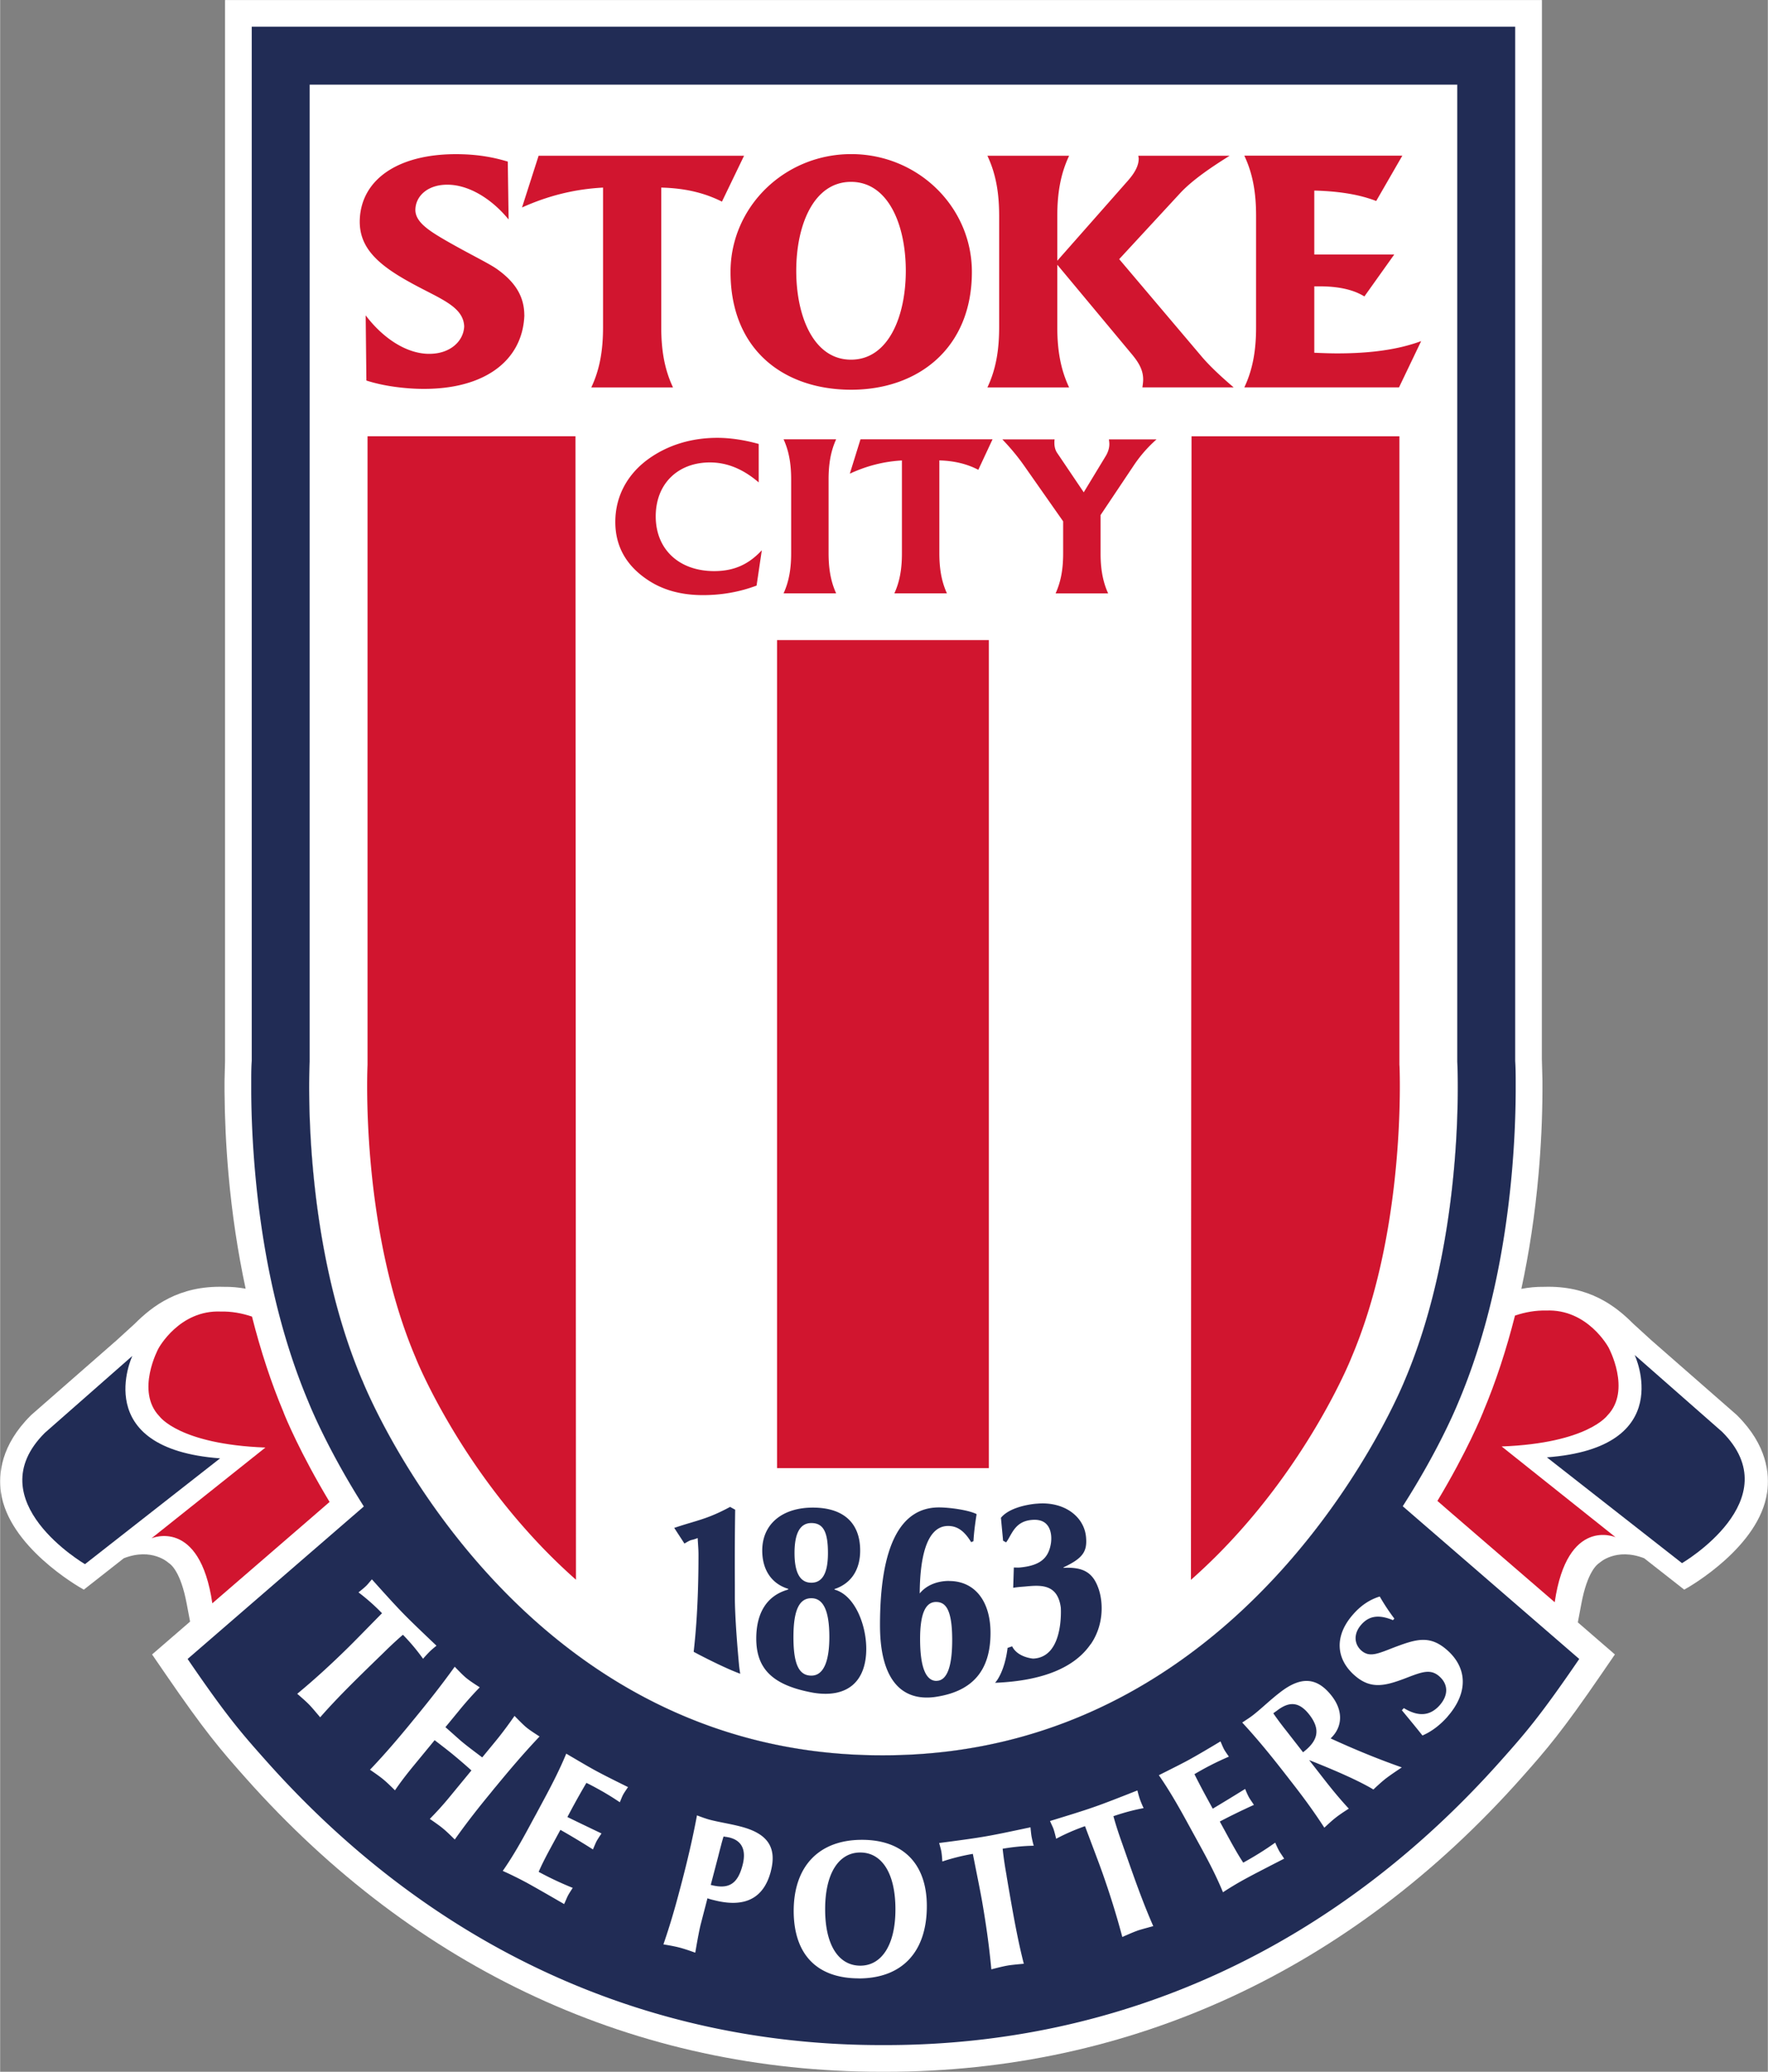 <svg xmlns="http://www.w3.org/2000/svg" width="292.119" height="342.327" viewBox="0 0 278.16 326.02"><rect x="0" y="0" width="278.16" height="326.02" fill="#808080" stroke="none"/><path fill="#fff" fill-rule="evenodd" d="m273.37 222.77-.1-.1-13.44-11.76-2.86-2.61c-2.71-2.72-6.89-6.04-14.07-5.8-1.19-.02-2.37.1-3.53.32 1.23-5.7 2.15-11.73 2.71-18.08.39-4.4.59-8.76.61-12.97v-1.67l-.09-3.44v.29L242.61.01H35.39v166.94l-.08 3.15v1.67c.03 4.21.23 8.57.62 12.97.56 6.34 1.48 12.36 2.7 18.05-1.12-.2-2.24-.31-3.37-.29-7.18-.23-11.36 3.09-14.07 5.8l-2.86 2.61-13.44 11.76-.1.1C.15 227.4-.3 231.91.13 234.88c1.23 8.44 11.96 14.69 13.04 15.27l6.29-4.94c4.44-1.73 7.02.71 7.02.71.44.26 1.94 1.48 2.87 6.41l.54 2.85c-3.49 3.02-5.98 5.17-5.98 5.17l2.12 3.09c6.19 9.02 8.57 11.81 12.6 16.34 26.87 30.25 61.47 46.24 100.06 46.24h.62c38.59 0 73.19-15.99 100.06-46.24 4.02-4.52 6.41-7.31 12.6-16.34l2.12-3.09s-2.41-2.09-5.83-5.05l.56-2.97c.93-4.93 2.43-6.15 2.86-6.41 0 0 2.57-2.43 7.02-.71l6.3 4.94c1.08-.58 11.81-6.82 13.04-15.27.43-2.97-.03-7.48-4.67-12.11M139 276.22h-.31c-58.59 0-81.71-59.02-81.71-59.02-9.73-22.88-8.27-50.11-8.27-50.11V13.32H229.3v153.77s1.46 27.23-8.26 50.11c0 0-23.45 59.02-82.03 59.02z"/><path fill="#fff" fill-rule="evenodd" d="M221.03 217.2s-23.45 59.02-82.03 59.02h-.31c-58.59 0-81.71-59.02-81.71-59.02-9.73-22.88-8.27-50.11-8.27-50.11V13.32H229.3v153.77s1.46 27.23-8.26 50.11z"/><path fill="#212c55" fill-rule="evenodd" d="M257.21 213.24s6.81 14.56-13.82 16.09l21.26 16.65s17.05-9.96 6.32-20.66l-13.76-12.09zM20.79 213.4s-6.81 14.56 13.82 16.09l-21.26 16.65s-17.04-9.96-6.32-20.66l13.75-12.09z"/><path fill="#212c55" fill-rule="evenodd" d="M114.79 289.16c-.16-.04-.48-.1-.97-.16-.23.77-.35 1.22-.38 1.36-.1.36-.25.93-.44 1.7l-1.19 4.55c2.8.73 4.22-.11 5-3.08.62-2.38-.07-3.86-2.02-4.37m0 0c-.16-.04-.48-.1-.97-.16-.23.77-.35 1.22-.38 1.36-.1.36-.25.93-.44 1.7l-1.19 4.55c2.8.73 4.22-.11 5-3.08.62-2.38-.07-3.86-2.02-4.37m0 0c-.16-.04-.48-.1-.97-.16-.23.77-.35 1.22-.38 1.36-.1.36-.25.93-.44 1.7l-1.19 4.55c2.8.73 4.22-.11 5-3.08.62-2.38-.07-3.86-2.02-4.37m20.56 2.35c-3.37 0-5.55 3.25-5.54 8.95 0 5.73 2.19 8.87 5.56 8.86 3.27 0 5.51-3.18 5.5-8.88 0-5.76-2.2-8.93-5.53-8.93zm0 0c-3.37 0-5.55 3.25-5.54 8.95 0 5.73 2.19 8.87 5.56 8.86 3.27 0 5.51-3.18 5.5-8.88 0-5.76-2.2-8.93-5.53-8.93zm-20.56-2.35c-.16-.04-.48-.1-.97-.16-.23.77-.35 1.22-.38 1.36-.1.36-.25.93-.44 1.7l-1.19 4.55c2.8.73 4.22-.11 5-3.08.62-2.38-.07-3.86-2.02-4.37m0 0c-.16-.04-.48-.1-.97-.16-.23.77-.35 1.22-.38 1.36-.1.36-.25.93-.44 1.7l-1.19 4.55c2.8.73 4.22-.11 5-3.08.62-2.38-.07-3.86-2.02-4.37m20.56 2.35c-3.37 0-5.55 3.25-5.54 8.95 0 5.73 2.19 8.87 5.56 8.86 3.27 0 5.51-3.18 5.5-8.88 0-5.76-2.2-8.93-5.53-8.93zm0 0c-3.37 0-5.55 3.25-5.54 8.95 0 5.73 2.19 8.87 5.56 8.86 3.27 0 5.51-3.18 5.5-8.88 0-5.76-2.2-8.93-5.53-8.93zm-20.56-2.35c-.16-.04-.48-.1-.97-.16-.23.77-.35 1.22-.38 1.36-.1.36-.25.93-.44 1.7l-1.19 4.55c2.8.73 4.22-.11 5-3.08.62-2.38-.07-3.86-2.02-4.37m0 0c-.16-.04-.48-.1-.97-.16-.23.77-.35 1.22-.38 1.36-.1.36-.25.93-.44 1.7l-1.19 4.55c2.8.73 4.22-.11 5-3.08.62-2.38-.07-3.86-2.02-4.37m20.56 2.35c-3.37 0-5.55 3.25-5.54 8.95 0 5.73 2.19 8.87 5.56 8.86 3.27 0 5.51-3.18 5.5-8.88 0-5.76-2.2-8.93-5.53-8.93zM206 269.82c-1.59-2.03-3.14-2.15-5.12-.61-.06.05-.25.16-.55.4.82 1.19 1.54 2.11 2.07 2.78l2.61 3.35s.06-.05.09-.07c2.34-1.82 2.65-3.59.9-5.85m0 0c-1.59-2.03-3.14-2.15-5.12-.61-.06.05-.25.16-.55.4.82 1.19 1.54 2.11 2.07 2.78l2.61 3.35s.06-.05.09-.07c2.34-1.82 2.65-3.59.9-5.85m-70.65 21.69c-3.37 0-5.55 3.25-5.54 8.95 0 5.73 2.19 8.87 5.56 8.86 3.27 0 5.51-3.18 5.5-8.88 0-5.76-2.2-8.93-5.53-8.93zm-20.56-2.35c-.16-.04-.48-.1-.97-.16-.23.77-.35 1.22-.38 1.36-.1.36-.25.93-.44 1.7l-1.19 4.55c2.8.73 4.22-.11 5-3.08.62-2.38-.07-3.86-2.02-4.37m0 0c-.16-.04-.48-.1-.97-.16-.23.77-.35 1.22-.38 1.36-.1.36-.25.93-.44 1.7l-1.19 4.55c2.8.73 4.22-.11 5-3.08.62-2.38-.07-3.86-2.02-4.37m20.56 2.35c-3.37 0-5.55 3.25-5.54 8.95 0 5.73 2.19 8.87 5.56 8.86 3.27 0 5.51-3.18 5.5-8.88 0-5.76-2.2-8.93-5.53-8.93zM206 269.82c-1.59-2.03-3.14-2.15-5.12-.61-.06.05-.25.16-.55.4.82 1.19 1.54 2.11 2.07 2.78l2.61 3.35s.06-.05.09-.07c2.34-1.82 2.65-3.59.9-5.85m0 0c-1.59-2.03-3.14-2.15-5.12-.61-.06.05-.25.16-.55.4.82 1.19 1.54 2.11 2.07 2.78l2.61 3.35s.06-.05.09-.07c2.34-1.82 2.65-3.59.9-5.85m-70.65 21.69c-3.37 0-5.55 3.25-5.54 8.95 0 5.73 2.19 8.87 5.56 8.86 3.27 0 5.51-3.18 5.5-8.88 0-5.76-2.2-8.93-5.53-8.93zm-20.56-2.35c-.16-.04-.48-.1-.97-.16-.23.77-.35 1.22-.38 1.36-.1.36-.25.93-.44 1.7l-1.19 4.55c2.8.73 4.22-.11 5-3.08.62-2.38-.07-3.86-2.02-4.37m0 0c-.16-.04-.48-.1-.97-.16-.23.77-.35 1.22-.38 1.36-.1.36-.25.93-.44 1.7l-1.19 4.55c2.8.73 4.22-.11 5-3.08.62-2.38-.07-3.86-2.02-4.37m20.56 2.35c-3.37 0-5.55 3.25-5.54 8.95 0 5.73 2.19 8.87 5.56 8.86 3.27 0 5.51-3.18 5.5-8.88 0-5.76-2.2-8.93-5.53-8.93zM206 269.82c-1.59-2.03-3.14-2.15-5.12-.61-.06.05-.25.16-.55.4.82 1.19 1.54 2.11 2.07 2.78l2.61 3.35s.06-.05.09-.07c2.34-1.82 2.65-3.59.9-5.85m0 0c-1.59-2.03-3.14-2.15-5.12-.61-.06.05-.25.16-.55.4.82 1.19 1.54 2.11 2.07 2.78l2.61 3.35s.06-.05.09-.07c2.34-1.82 2.65-3.59.9-5.85m-70.65 21.69c-3.37 0-5.55 3.25-5.54 8.95 0 5.73 2.19 8.87 5.56 8.86 3.27 0 5.51-3.18 5.5-8.88 0-5.76-2.2-8.93-5.53-8.93zm-20.56-2.35c-.16-.04-.48-.1-.97-.16-.23.77-.35 1.22-.38 1.36-.1.36-.25.93-.44 1.7l-1.19 4.55c2.8.73 4.22-.11 5-3.08.62-2.38-.07-3.86-2.02-4.37m0 0c-.16-.04-.48-.1-.97-.16-.23.77-.35 1.22-.38 1.36-.1.36-.25.93-.44 1.7l-1.19 4.55c2.8.73 4.22-.11 5-3.08.62-2.38-.07-3.86-2.02-4.37m20.56 2.35c-3.37 0-5.55 3.25-5.54 8.95 0 5.73 2.19 8.87 5.56 8.86 3.27 0 5.51-3.18 5.5-8.88 0-5.76-2.2-8.93-5.53-8.93zM206 269.82c-1.59-2.03-3.14-2.15-5.12-.61-.06.05-.25.16-.55.4.82 1.19 1.54 2.11 2.07 2.78l2.61 3.35s.06-.05.09-.07c2.34-1.82 2.65-3.59.9-5.85m0 0c-1.59-2.03-3.14-2.15-5.12-.61-.06.05-.25.16-.55.4.82 1.19 1.54 2.11 2.07 2.78l2.61 3.35s.06-.05.09-.07c2.34-1.82 2.65-3.59.9-5.85m-70.65 21.69c-3.37 0-5.55 3.25-5.54 8.95 0 5.73 2.19 8.87 5.56 8.86 3.27 0 5.51-3.18 5.5-8.88 0-5.76-2.2-8.93-5.53-8.93zm-20.56-2.35c-.16-.04-.48-.1-.97-.16-.23.77-.35 1.22-.38 1.36-.1.36-.25.93-.44 1.7l-1.19 4.55c2.8.73 4.22-.11 5-3.08.62-2.38-.07-3.86-2.02-4.37m105.92-52.14c5.4-8.44 8.17-14.95 8.7-16.24 4.41-10.37 7.26-22.62 8.48-36.41.37-4.25.57-8.5.59-12.61v-1.66c0-1.19-.02-2.23-.08-3.15V4.2H39.59v162.74c-.07.92-.08 1.96-.08 3.15v1.66c.02 4.12.23 8.37.6 12.61 1.21 13.72 4.04 25.91 8.4 36.25.35.87 3.11 7.62 8.72 16.45l-27.73 24c6.15 9.01 8.46 11.65 12.27 15.93 26.04 29.32 59.56 44.83 96.91 44.83h.62c37.36 0 70.87-15.5 96.91-44.83 3.81-4.28 6.11-6.92 12.27-15.93l-27.78-24.04zM56.97 217.21c-9.73-22.88-8.27-50.11-8.27-50.11V13.32h180.59v153.77s1.46 27.23-8.26 50.11c0 0-23.45 59.02-82.03 59.02h-.31c-58.59 0-81.71-59.02-81.71-59.02zm-6.6 53.04c-.78-.92-1.34-1.59-1.7-1.96-.47-.49-1.11-1.05-1.92-1.75 2.95-2.44 5.49-4.81 7.77-7.04 1.21-1.18 3.07-3.1 5.57-5.64-1.16-1.2-2.41-2.3-3.7-3.28.45-.36.89-.71 1.21-1.03.21-.19.47-.53.9-1.02 1.98 2.21 3.63 4.04 4.94 5.38 1.26 1.29 3.01 2.96 5.22 5.06-.5.41-.83.69-1.02.88-.33.33-.71.73-1.09 1.18-.95-1.33-2-2.59-3.17-3.78-1.3 1.12-2.36 2.15-3.17 2.95l-.91.88c-3.21 3.13-6.25 6.08-8.95 9.17zm26.84 11.86c-1.58 1.92-3.51 4.31-5.67 7.36-.74-.73-1.33-1.3-1.84-1.72-.52-.43-1.21-.92-2.09-1.52 1.08-1.1 2.1-2.22 3.07-3.4l3.48-4.23a89 89 0 0 0-2.95-2.54c-.57-.47-1.52-1.21-2.84-2.22l-3.48 4.23c-.97 1.19-1.89 2.38-2.76 3.66-.76-.75-1.37-1.34-1.9-1.77-.5-.41-1.2-.9-2.03-1.47 2.57-2.7 4.54-5.06 6.13-6.98.27-.33.52-.64.76-.93 1.93-2.35 4.12-5.07 6.44-8.3.79.81 1.38 1.42 1.8 1.76.55.45 1.26.92 2.14 1.48a56 56 0 0 0-3.27 3.68l-2.13 2.59c1.33 1.17 2.21 1.98 2.7 2.38.86.71 1.91 1.49 3.09 2.38l2.13-2.59c1.03-1.26 2-2.57 2.95-3.94.83.84 1.45 1.47 1.87 1.81.44.37 1.13.82 2.07 1.43-2.69 2.84-4.94 5.53-6.91 7.92-.24.28-.49.59-.76.93m20.84.26c-.16.29-.31.7-.54 1.24-1.25-.85-2.47-1.58-3.69-2.24-.53-.29-1.05-.57-1.57-.81-.78 1.32-1.52 2.64-2.22 3.93l-.77 1.44c1.34.66 3.14 1.52 5.37 2.59-.37.53-.63.95-.78 1.22-.13.24-.3.67-.57 1.29-1.73-1.1-3.44-2.13-5.12-3.08l-1.6 2.95c-.73 1.35-1.35 2.56-1.82 3.66 1.65.89 3.4 1.73 5.36 2.52-.32.49-.57.87-.76 1.23-.13.24-.31.7-.59 1.32-2.71-1.57-4.7-2.71-5.94-3.39-.94-.5-2.18-1.14-3.72-1.83 1.68-2.41 3.02-4.83 4.29-7.18.33-.62.67-1.24 1.01-1.86.2-.38.41-.76.61-1.14 1.46-2.7 2.89-5.39 4.08-8.27 2.23 1.31 3.76 2.21 4.6 2.66 1.29.7 3.03 1.57 5.12 2.6-.33.49-.59.87-.76 1.17zm23.23 12.08c-1.12 4.32-4.13 5.82-9.01 4.55-.32-.07-.64-.16-.97-.28l-1.05 4.05c-.13.47-.44 1.98-.87 4.51-.97-.35-1.77-.62-2.46-.8-.64-.17-1.49-.33-2.55-.51 1.38-3.99 2.25-7.34 2.96-10.05.78-3.01 1.61-6.44 2.32-10.25.8.31 1.47.54 2.02.69 1.53.4 3.19.63 4.89 1.08 4.12 1.07 5.71 3.19 4.71 7.03zm13.85 16.87c-6.59 0-10.24-3.75-10.26-10.59 0-7.14 4.06-11.21 10.72-11.21 6.46-.02 10.23 3.74 10.23 10.43 0 7.21-3.89 11.37-10.7 11.38zm23.24-16.11c.08.45.15.88.21 1.24.77 4.43 1.48 8.6 2.5 12.57-1.2.11-2.07.2-2.58.29-.67.12-1.49.32-2.53.59-.35-3.8-.86-7.24-1.4-10.39-.28-1.66-.82-4.28-1.51-7.78-1.64.28-3.25.68-4.8 1.2-.04-.59-.08-1.14-.16-1.59-.05-.28-.17-.69-.34-1.32 2.95-.38 5.37-.71 7.24-1.03 1.77-.3 4.15-.81 7.13-1.44.06.64.11 1.07.15 1.34.08.45.2 1 .36 1.56-1.63.03-3.25.19-4.89.47.18 1.71.43 3.17.63 4.29zm20.6 8.6c-.64.23-1.42.57-2.39 1-.98-3.69-2.04-7-3.1-10.01-.56-1.59-1.52-4.09-2.77-7.43-1.57.55-3.09 1.21-4.54 1.98-.14-.57-.27-1.11-.42-1.55-.09-.26-.29-.65-.55-1.24 2.84-.87 5.19-1.59 6.95-2.21 1.7-.59 3.96-1.48 6.8-2.6.16.62.28 1.04.37 1.3.15.44.36.95.61 1.48-1.6.3-3.18.73-4.75 1.27.46 1.67.94 3.06 1.32 4.13.16.44.29.85.42 1.19 1.48 4.24 2.88 8.24 4.53 11.98-1.15.32-2 .54-2.49.71zm17.01-8.17c-.94.51-2.14 1.2-3.56 2.13-1.12-2.72-2.42-5.16-3.71-7.51l-1.02-1.86c-.21-.38-.41-.75-.62-1.13-1.47-2.7-2.96-5.35-4.74-7.92 2.31-1.16 3.9-1.96 4.73-2.42 1.29-.71 2.96-1.69 4.97-2.9.23.54.41.97.57 1.27.17.3.42.65.75 1.13a45 45 0 0 0-5.42 2.76c.69 1.38 1.39 2.71 2.1 4l.78 1.43c1.29-.77 2.99-1.8 5.1-3.11.24.61.45 1.05.6 1.32.13.24.4.62.78 1.19-1.87.85-3.66 1.72-5.37 2.62l1.61 2.95c.74 1.34 1.41 2.51 2.08 3.52 1.65-.91 3.31-1.92 5.03-3.15.23.54.43.96.62 1.31.14.24.42.65.79 1.21-2.79 1.43-4.83 2.48-6.07 3.16m22.14-15.83c-.6.47-1.27 1.07-2.03 1.79-1.91-1.16-5.27-2.72-10.11-4.63l2.47 3.17c1.21 1.55 2.45 3.05 3.77 4.47-.86.55-1.54 1.01-2.01 1.38-.5.38-1.1.93-1.84 1.62-2.01-3.11-3.9-5.57-5.51-7.63-.22-.29-.45-.58-.66-.85-1.87-2.4-4.07-5.17-6.75-8.07.64-.42 1.22-.79 1.72-1.18 1.33-1.04 2.63-2.33 4.2-3.54 3.25-2.54 5.8-2.49 8.16.53 1.82 2.33 1.74 4.89-.17 6.69 4.37 2.01 8.09 3.47 11.2 4.56-1.09.73-1.93 1.3-2.44 1.7zm9.65-9.69c-1.22 1.39-2.6 2.4-3.96 2.98-1.15-1.45-2.24-2.76-3.24-3.97l.31-.34c2.29 1.39 4.13 1.26 5.66-.47 1.38-1.59 1.33-3.29-.08-4.53-1.36-1.2-2.7-.71-5.11.22-3.47 1.34-5.68 1.86-8.22-.37-2.96-2.6-3.21-6.23-.23-9.6 1.2-1.37 2.56-2.31 4.19-2.81.71 1.24 1.47 2.38 2.3 3.48l-.22.24c-2.18-.9-3.73-.72-4.98.7-1.28 1.45-1.12 3.08 0 4.08 1.36 1.19 2.73.43 5.5-.62 3.22-1.19 5.31-1.81 7.99.54 3.23 2.84 3.34 6.76.07 10.48zm-26.88-.91c-.06.05-.25.16-.55.4.82 1.19 1.54 2.11 2.07 2.78l2.61 3.35s.06-.05.09-.07c2.34-1.82 2.65-3.59.9-5.85-1.59-2.03-3.14-2.15-5.12-.61m-65.53 22.3c-3.37 0-5.55 3.25-5.54 8.95 0 5.73 2.19 8.87 5.56 8.86 3.27 0 5.51-3.18 5.5-8.88 0-5.76-2.2-8.93-5.53-8.93zm-20.56-2.35c-.16-.04-.48-.1-.97-.16-.23.77-.35 1.22-.38 1.36-.1.36-.25.93-.44 1.7l-1.19 4.55c2.8.73 4.22-.11 5-3.08.62-2.38-.07-3.86-2.02-4.37m0 0c-.16-.04-.48-.1-.97-.16-.23.77-.35 1.22-.38 1.36-.1.36-.25.93-.44 1.7l-1.19 4.55c2.8.73 4.22-.11 5-3.08.62-2.38-.07-3.86-2.02-4.37m20.56 2.35c-3.37 0-5.55 3.25-5.54 8.95 0 5.73 2.19 8.87 5.56 8.86 3.27 0 5.51-3.18 5.5-8.88 0-5.76-2.2-8.93-5.53-8.93zm70.65-21.69c-1.59-2.03-3.14-2.15-5.12-.61-.06.05-.25.16-.55.4.82 1.19 1.54 2.11 2.07 2.78l2.61 3.35s.06-.05.09-.07c2.34-1.82 2.65-3.59.9-5.85m0 0c-1.59-2.03-3.14-2.15-5.12-.61-.06.05-.25.16-.55.4.82 1.19 1.54 2.11 2.07 2.78l2.61 3.35s.06-.05.09-.07c2.34-1.82 2.65-3.59.9-5.85m-70.65 21.69c-3.37 0-5.55 3.25-5.54 8.95 0 5.73 2.19 8.87 5.56 8.86 3.27 0 5.51-3.18 5.5-8.88 0-5.76-2.2-8.93-5.53-8.93zm-20.56-2.35c-.16-.04-.48-.1-.97-.16-.23.77-.35 1.22-.38 1.36-.1.36-.25.93-.44 1.7l-1.19 4.55c2.8.73 4.22-.11 5-3.08.62-2.38-.07-3.86-2.02-4.37m0 0c-.16-.04-.48-.1-.97-.16-.23.77-.35 1.22-.38 1.36-.1.36-.25.93-.44 1.7l-1.19 4.55c2.8.73 4.22-.11 5-3.08.62-2.38-.07-3.86-2.02-4.37m20.56 2.35c-3.37 0-5.55 3.25-5.54 8.95 0 5.73 2.19 8.87 5.56 8.86 3.27 0 5.51-3.18 5.5-8.88 0-5.76-2.2-8.93-5.53-8.93zm70.65-21.69c-1.59-2.03-3.14-2.15-5.12-.61-.06.05-.25.16-.55.4.82 1.19 1.54 2.11 2.07 2.78l2.61 3.35s.06-.05.09-.07c2.34-1.82 2.65-3.59.9-5.85m0 0c-1.59-2.03-3.14-2.15-5.12-.61-.06.05-.25.16-.55.4.82 1.19 1.54 2.11 2.07 2.78l2.61 3.35s.06-.05.09-.07c2.34-1.82 2.65-3.59.9-5.85m-70.65 21.69c-3.37 0-5.55 3.25-5.54 8.95 0 5.73 2.19 8.87 5.56 8.86 3.27 0 5.51-3.18 5.5-8.88 0-5.76-2.2-8.93-5.53-8.93zm-20.56-2.35c-.16-.04-.48-.1-.97-.16-.23.77-.35 1.22-.38 1.36-.1.36-.25.93-.44 1.7l-1.19 4.55c2.8.73 4.22-.11 5-3.08.62-2.38-.07-3.86-2.02-4.37m0 0c-.16-.04-.48-.1-.97-.16-.23.77-.35 1.22-.38 1.36-.1.36-.25.93-.44 1.7l-1.19 4.55c2.8.73 4.22-.11 5-3.08.62-2.38-.07-3.86-2.02-4.37m20.56 2.35c-3.37 0-5.55 3.25-5.54 8.95 0 5.73 2.19 8.87 5.56 8.86 3.27 0 5.51-3.18 5.5-8.88 0-5.76-2.2-8.93-5.53-8.93zm70.65-21.69c-1.59-2.03-3.14-2.15-5.12-.61-.06.05-.25.16-.55.4.82 1.19 1.54 2.11 2.07 2.78l2.61 3.35s.06-.05.09-.07c2.34-1.82 2.65-3.59.9-5.85m0 0c-1.59-2.03-3.14-2.15-5.12-.61-.06.05-.25.16-.55.4.82 1.19 1.54 2.11 2.07 2.78l2.61 3.35s.06-.05.09-.07c2.34-1.82 2.65-3.59.9-5.85m-70.65 21.69c-3.37 0-5.55 3.25-5.54 8.95 0 5.73 2.19 8.87 5.56 8.86 3.27 0 5.51-3.18 5.5-8.88 0-5.76-2.2-8.93-5.53-8.93zm-20.56-2.35c-.16-.04-.48-.1-.97-.16-.23.77-.35 1.22-.38 1.36-.1.36-.25.93-.44 1.7l-1.19 4.55c2.8.73 4.22-.11 5-3.08.62-2.38-.07-3.86-2.02-4.37m0 0c-.16-.04-.48-.1-.97-.16-.23.77-.35 1.22-.38 1.36-.1.36-.25.93-.44 1.7l-1.19 4.55c2.8.73 4.22-.11 5-3.08.62-2.38-.07-3.86-2.02-4.37m20.56 2.35c-3.37 0-5.55 3.25-5.54 8.95 0 5.73 2.19 8.87 5.56 8.86 3.27 0 5.51-3.18 5.5-8.88 0-5.76-2.2-8.93-5.53-8.93zm70.65-21.69c-1.59-2.03-3.14-2.15-5.12-.61-.06.05-.25.16-.55.4.82 1.19 1.54 2.11 2.07 2.78l2.61 3.35s.06-.05.09-.07c2.34-1.82 2.65-3.59.9-5.85m0 0c-1.59-2.03-3.14-2.15-5.12-.61-.06.05-.25.16-.55.4.82 1.19 1.54 2.11 2.07 2.78l2.61 3.35s.06-.05.09-.07c2.34-1.82 2.65-3.59.9-5.85m-70.65 21.69c-3.37 0-5.55 3.25-5.54 8.95 0 5.73 2.19 8.87 5.56 8.86 3.27 0 5.51-3.18 5.5-8.88 0-5.76-2.2-8.93-5.53-8.93zm-20.56-2.35c-.16-.04-.48-.1-.97-.16-.23.77-.35 1.22-.38 1.36-.1.36-.25.93-.44 1.7l-1.19 4.55c2.8.73 4.22-.11 5-3.08.62-2.38-.07-3.86-2.02-4.37m0 0c-.16-.04-.48-.1-.97-.16-.23.77-.35 1.22-.38 1.36-.1.36-.25.93-.44 1.7l-1.19 4.55c2.8.73 4.22-.11 5-3.08.62-2.38-.07-3.86-2.02-4.37m20.56 2.35c-3.37 0-5.55 3.25-5.54 8.95 0 5.73 2.19 8.87 5.56 8.86 3.27 0 5.51-3.18 5.5-8.88 0-5.76-2.2-8.93-5.53-8.93zm0 0c-3.37 0-5.55 3.25-5.54 8.95 0 5.73 2.19 8.87 5.56 8.86 3.27 0 5.51-3.18 5.5-8.88 0-5.76-2.2-8.93-5.53-8.93zm-20.56-2.35c-.16-.04-.48-.1-.97-.16-.23.77-.35 1.22-.38 1.36-.1.36-.25.93-.44 1.7l-1.19 4.55c2.8.73 4.22-.11 5-3.08.62-2.38-.07-3.86-2.02-4.37m0 0c-.16-.04-.48-.1-.97-.16-.23.77-.35 1.22-.38 1.36-.1.36-.25.93-.44 1.7l-1.19 4.55c2.8.73 4.22-.11 5-3.08.62-2.38-.07-3.86-2.02-4.37m20.56 2.35c-3.37 0-5.55 3.25-5.54 8.95 0 5.73 2.19 8.87 5.56 8.86 3.27 0 5.51-3.18 5.5-8.88 0-5.76-2.2-8.93-5.53-8.93zm0 0c-3.37 0-5.55 3.25-5.54 8.95 0 5.73 2.19 8.87 5.56 8.86 3.27 0 5.51-3.18 5.5-8.88 0-5.76-2.2-8.93-5.53-8.93zm-20.56-2.35c-.16-.04-.48-.1-.97-.16-.23.77-.35 1.22-.38 1.36-.1.36-.25.93-.44 1.7l-1.19 4.55c2.8.73 4.22-.11 5-3.08.62-2.38-.07-3.86-2.02-4.37"/><path fill="#212c55" d="M134.99 253.71c-.66-1.35-1.83-3.05-3.7-3.57v-.08c2.61-.87 4.04-3.02 4.04-6.06 0-4.36-2.64-6.76-7.45-6.76s-7.96 2.59-7.96 6.76c0 3.04 1.48 5.23 4.08 6.02v.12c-3.28.91-5.02 3.58-5.02 7.71 0 4.76 2.58 7.29 8.63 8.46.8.16 1.56.23 2.28.23 1.71 0 3.13-.45 4.19-1.32 1.45-1.19 2.21-3.19 2.21-5.76 0-1.96-.48-4.06-1.31-5.77zm-7.34-14.04c1.86 0 2.61 1.37 2.61 4.72 0 3.14-.86 4.67-2.61 4.67s-2.65-1.53-2.65-4.67.89-4.72 2.65-4.72m0 24.01c-1.97 0-2.82-1.82-2.82-6.07s.92-6.11 2.82-6.11 2.83 2 2.83 6.11c0 2.77-.49 6.07-2.83 6.07M149.31 248.78c-1.93 0-3.62.73-4.61 1.97.03-4.9.83-10.62 4.47-10.62 1.42 0 2.52.76 3.57 2.46l.05.09.37-.16v-.07c.07-1.18.22-2.44.48-4.1v-.09l-.07-.04c-1.41-.65-4.34-1.01-5.84-1.01-6.16 0-9.28 6.24-9.28 18.54 0 4.8 1.06 8.14 3.14 9.93 1.13.96 2.54 1.45 4.22 1.45.5 0 1.02-.04 1.56-.13 5.7-.9 8.47-4.18 8.47-10.04 0-5.04-2.5-8.17-6.51-8.17zm-1.97 15.73c-1.71 0-2.58-2.22-2.58-6.6 0-3.91.82-5.82 2.51-5.82.92 0 1.54.45 1.94 1.42.4.96.6 2.45.6 4.57 0 4.26-.84 6.42-2.48 6.42zM171.59 258.74c-2.54 3.69-7.52 5.73-14.81 6.06h-.23l.15-.16c.01-.02 1.35-1.55 1.82-5.26v-.06l.72-.25.04.07c.9 1.69 3.24 1.86 3.27 1.86 1.07-.04 1.97-.46 2.67-1.24 1.99-2.23 1.68-6.75 1.68-6.79-.51-3.79-3.22-3.54-5.63-3.31l-.39.03c-.42.03-.99.09-1.35.15l-.12.02.1-3.19h.13c.24 0 .51.02.78 0 3.04-.28 4.46-1.32 4.89-3.6.19-.97.13-2.3-.57-3.12-.46-.55-1.16-.81-2.06-.79-2.37.06-3.13 1.43-3.81 2.63-.17.31-.34.6-.52.85l-.05.07-.48-.26-.34-3.61.03-.03c1.59-1.9 5.49-2.19 5.66-2.19 1.99-.18 3.87.26 5.29 1.24 1.4.97 2.26 2.39 2.41 4.01.22 2.33-.55 3.36-3.55 4.78v.07c3.18-.16 4.69.77 5.56 3.4.7 2.11.79 5.63-1.27 8.62zM116.45 263.38l-.17-.06c-2.79-1.05-7.04-3.32-7.08-3.35l-.06-.03v-.07c.25-2.3.75-7.08.75-15.2 0-.59-.03-1.06-.07-1.67-.02-.28-.04-.6-.06-.97-.47.19-.69.24-.85.28-.24.05-.37.08-1.15.54l-.08.05-1.61-2.47.13-.04a71 71 0 0 1 2.56-.8c2.03-.61 3.49-1.06 6.05-2.43l.05-.03.8.44v.06c-.08 5.64-.06 9.36-.05 11.81v1.84c0 3.27.46 8.61.66 10.75.06.61.16 1.18.16 1.18l.03.18z"/><g fill="#d1152f"><path fill-rule="evenodd" d="M252.95 222.7c3.77-3.96.15-10.64.15-10.64s-3.27-6.13-9.86-5.83c-1.61-.04-3.25.25-4.87.79-1.36 5.36-3.01 10.42-4.99 15.11h.01c-.28.7-2.59 6.34-7.23 14.06.55.48 1.41 1.22 2.48 2.15l15.98 13.79c1.98-13.54 9.57-10.23 9.57-10.23l-17.92-14.28c13.64-.52 16.68-4.93 16.68-4.93zM25.05 222.86c-3.77-3.96-.15-10.64-.15-10.64s3.27-6.13 9.86-5.83c1.61-.04 3.25.25 4.87.79 1.36 5.36 3.01 10.42 4.99 15.11h-.01c.27.7 2.59 6.35 7.23 14.06-.55.48-1.41 1.22-2.48 2.15l-15.97 13.8c-1.98-13.54-9.57-10.23-9.57-10.23l17.92-14.28c-13.64-.52-16.68-4.93-16.68-4.93z"/><path d="M122.25 100.73h33.33v130.3h-33.33z"/><path fill-rule="evenodd" d="M104.03 29.52v21.96c0 3.47.46 6.54 1.85 9.49H93.02c1.39-2.94 1.85-6.02 1.85-9.49V29.52c-4.52.24-8.69 1.3-12.75 3.13l2.61-8.14h32.33l-3.48 7.22c-2.78-1.4-5.85-2.12-9.56-2.21zM179.74 60.97c.06-.44.12-.87.12-1.25 0-1.45-.64-2.61-1.8-4l-11.71-14.06v9.82c0 3.47.47 6.55 1.86 9.49h-12.86c1.39-2.94 1.85-6.02 1.85-9.49V34c0-3.47-.46-6.55-1.85-9.49h12.86c-1.39 2.94-1.86 6.02-1.86 9.49v7.03l11.13-12.62c1.1-1.26 1.68-2.36 1.68-3.47 0-.14-.06-.29-.06-.43h14.37c-3.41 2.12-6.08 4.04-7.82 5.92l-9.56 10.35 12.97 15.32c1.22 1.44 2.9 3.03 5.04 4.86h-14.37zM223.6 53.69l-3.48 7.27h-24.34c1.39-2.94 1.85-6.02 1.85-9.49V33.99c0-3.47-.46-6.55-1.85-9.49h24.86l-4.11 7.13c-2.61-1.01-5.79-1.54-9.74-1.64v10.06h12.58l-4.7 6.6c-1.79-1.11-4.17-1.59-7.07-1.59h-.81v10.45c1.22.05 2.44.1 3.6.1 5.21 0 9.56-.58 13.21-1.93zM119.85 86.61l-.82 5.54c-2.64.99-5.44 1.5-8.45 1.5-3.35 0-6.22-.77-8.6-2.34-3.46-2.27-5.18-5.34-5.18-9.18 0-4.03 1.9-7.56 5.33-9.99 3.01-2.12 6.66-3.24 10.72-3.24 2.01 0 4.21.32 6.51.96v6.05c-2.42-2.08-4.95-3.14-7.67-3.14-4.99 0-8.53 3.3-8.53 8.49s3.68 8.61 9.2 8.61c3.09 0 5.4-1.03 7.48-3.27zM130.36 87.06c0 2.3.3 4.35 1.19 6.31h-8.27c.89-1.96 1.19-4 1.19-6.31V75.44c0-2.31-.3-4.35-1.19-6.31h8.27c-.89 1.96-1.19 4-1.19 6.31zM147.79 72.46v14.6c0 2.3.3 4.35 1.19 6.31h-8.27c.9-1.96 1.19-4 1.19-6.31v-14.6c-2.9.16-5.59.87-8.2 2.08l1.68-5.41h20.78l-2.24 4.8c-1.79-.93-3.76-1.41-6.15-1.48zM181.98 69.13a21 21 0 0 0-3.61 4.13l-5.21 7.79v6.02c0 2.3.3 4.35 1.19 6.31h-8.27c.89-1.96 1.19-4 1.19-6.31v-5.03l-6.22-8.87c-1-1.41-2.12-2.75-3.35-4.03h8.23c-.04.19-.04.39-.04.55 0 .61.15 1.15.41 1.54l4.21 6.24 3.51-5.79c.33-.58.52-1.19.52-1.8 0-.26-.04-.48-.07-.74h7.52zM133.92 24.25c-10.49 0-18.99 8.3-18.99 18.54 0 12.38 8.5 18.54 18.99 18.54s18.99-6.5 18.99-18.54c0-10.24-8.5-18.54-18.99-18.54m-.03 32.35c-5.89 0-8.62-6.82-8.62-13.99s2.73-13.99 8.62-13.99 8.62 6.82 8.62 13.99-2.73 13.99-8.62 13.99M90.62 248.6a91 91 0 0 1-7.56-7.52c-12.03-13.38-17.55-27.1-17.6-27.23l-.05-.12-.04-.1c-6.86-16.14-7.62-35.15-7.62-42.72 0-2.08.06-3.29.06-3.35V68.65h32.72l.08 179.95zM220.25 170.92c0 7.57-.75 26.58-7.62 42.72l-.04.1-.05.12c-.05.13-5.58 13.85-17.6 27.23a92 92 0 0 1-7.56 7.52l.09-179.95h32.71v98.91c.02.06.07 1.27.07 3.35M82.49 49.59c-.26 7.32-6.54 11.94-16.88 11.59-2.54-.09-5.59-.51-7.98-1.3l-.11-10.25c2.66 3.51 6.24 5.93 9.75 6.05h.28c3.28 0 5.38-2 5.47-4.32-.13-3.26-4.07-4.42-8.72-7.04-5.17-2.87-7.85-5.57-7.71-9.75.24-6.5 6.36-10.63 16.26-10.29 2.43.08 4.73.45 7.03 1.15l.13 9.11c-2.55-3.12-6.02-5.35-9.37-5.47-3.3-.11-5.22 1.74-5.3 3.86-.07 1.97 2.08 3.35 4.92 4.99 3.57 2.05 6.63 3.51 7.9 4.41 2.94 2.08 4.31 4.37 4.32 7.26z"/></g></svg>